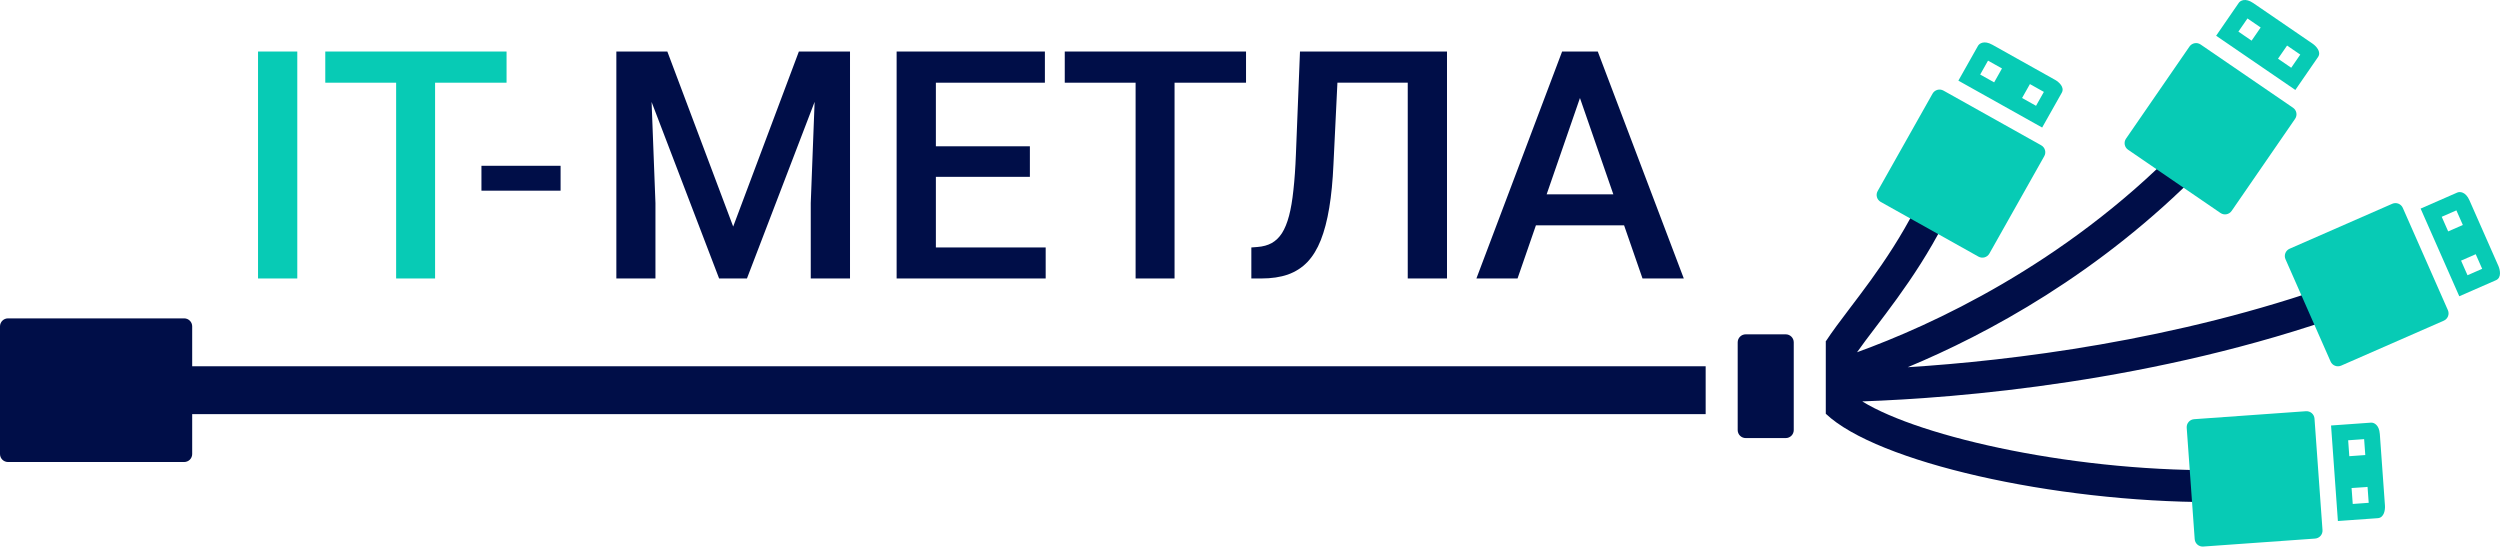 <?xml version="1.0" encoding="UTF-8"?> <svg xmlns="http://www.w3.org/2000/svg" width="311" height="68" viewBox="0 0 311 68" fill="none"> <g clip-path="url(#clip0_156_129)"> <path d="M23.908 40.598C23.908 40.335 23.803 40.082 23.616 39.896C23.429 39.71 23.176 39.605 22.912 39.605H0.996C0.732 39.605 0.479 39.71 0.292 39.896C0.105 40.082 0 40.335 0 40.598L0 56.482C0 56.745 0.105 56.998 0.292 57.184C0.479 57.37 0.732 57.474 0.996 57.475H22.912C23.176 57.474 23.429 57.37 23.616 57.184C23.803 56.998 23.908 56.745 23.908 56.482V51.518H212.184V45.562H23.908V40.598Z" fill="#000E48"></path> <path d="M293.255 36.453C293.167 36.208 293.031 35.982 292.855 35.789C292.68 35.596 292.467 35.439 292.231 35.328C291.994 35.216 291.738 35.152 291.476 35.14C291.215 35.127 290.954 35.166 290.707 35.254C270.606 42.43 250.14 44.868 237.318 45.682C247.161 41.584 261.188 34.07 273.877 21.138C274.06 20.952 274.204 20.731 274.301 20.489C274.399 20.247 274.448 19.989 274.445 19.728C274.442 19.467 274.388 19.209 274.285 18.97C274.182 18.73 274.033 18.513 273.846 18.33C273.659 18.148 273.438 18.004 273.195 17.907C272.952 17.81 272.692 17.761 272.431 17.764C272.169 17.767 271.91 17.821 271.67 17.924C271.429 18.026 271.211 18.175 271.028 18.361C256.696 32.968 240.26 40.468 231.014 43.82C231.687 42.864 232.478 41.823 233.287 40.759C236.654 36.327 241.266 30.257 244.43 21.943C244.618 21.45 244.601 20.904 244.384 20.424C244.167 19.943 243.768 19.569 243.274 19.382C242.78 19.195 242.232 19.211 241.75 19.427C241.268 19.643 240.892 20.042 240.704 20.534C237.743 28.316 233.331 34.122 230.109 38.361C228.952 39.885 227.932 41.235 227.117 42.48C227.117 42.515 227.128 42.548 227.128 42.583V51.472C233.492 57.498 255.416 62.461 275.152 62.461C275.929 62.461 276.703 62.453 277.475 62.438C278.003 62.427 278.506 62.208 278.871 61.828C279.237 61.448 279.437 60.939 279.426 60.412C279.404 59.317 278.52 58.462 277.393 58.468C258.708 58.859 238.968 54.442 231.661 49.934C243.647 49.509 268.088 47.547 292.053 38.992C292.55 38.814 292.956 38.447 293.181 37.971C293.407 37.495 293.433 36.949 293.255 36.453Z" fill="#000E48"></path> <path d="M222.146 41.591H217.165C216.901 41.591 216.648 41.696 216.461 41.882C216.274 42.068 216.169 42.32 216.169 42.583V53.504C216.169 53.767 216.274 54.019 216.461 54.206C216.648 54.392 216.901 54.496 217.165 54.496H222.146C222.41 54.496 222.663 54.392 222.85 54.206C223.037 54.019 223.142 53.767 223.142 53.504V42.583C223.142 42.32 223.037 42.068 222.85 41.882C222.663 41.696 222.41 41.591 222.146 41.591V41.591Z" fill="#000E48"></path> <path d="M49.279 34.642H54.124V10.288H63.016V6.41H54.124H49.279H40.465V10.288H49.279V34.642Z" fill="#07CBB5"></path> <path d="M36.983 6.41H32.099V34.642H36.983V6.41Z" fill="#07CBB5"></path> <path d="M160.2 34.157C161.147 33.821 161.958 33.304 162.633 32.605C163.307 31.895 163.865 30.983 164.306 29.872C164.748 28.76 165.098 27.422 165.357 25.858C165.617 24.294 165.792 22.484 165.883 20.429L166.375 10.288H175.123V34.642H180.007V6.41H161.718L161.212 19.188C161.148 20.881 161.044 22.361 160.902 23.628C160.771 24.895 160.589 25.968 160.357 26.847C160.124 27.726 159.832 28.443 159.481 28.999C159.131 29.542 158.703 29.956 158.197 30.24C157.704 30.511 157.113 30.673 156.426 30.725L155.667 30.783V34.642H156.913C158.17 34.642 159.266 34.48 160.2 34.157Z" fill="#000E48"></path> <path d="M191.069 28.029H202.036L204.328 34.642H209.465L198.763 6.41H194.327L183.665 34.642H188.782L191.069 28.029ZM196.546 12.194L200.698 24.171H192.404L196.546 12.194Z" fill="#000E48"></path> <path d="M141.269 34.642H146.114V10.288H155.006V6.41H146.114H141.269H132.456V10.288H141.269V34.642Z" fill="#000E48"></path> <path d="M81.538 25.257L81.058 12.683L89.457 34.642H92.92L101.339 12.67L100.858 25.257V34.642H105.741V6.41H103.738H101.578H99.38L91.208 28.185L83.017 6.41H80.818H78.659H76.674V34.642H81.538V25.257Z" fill="#000E48"></path> <path d="M116.423 34.642H130.082V30.783H116.423V21.999H128.117V18.199H116.423V10.288H129.984V6.41H116.423H115.042H111.54V34.642H115.042H116.423Z" fill="#000E48"></path> <path d="M240.41 11.649L233.581 23.767C233.312 24.245 233.482 24.85 233.962 25.119L246.122 31.925C246.601 32.193 247.209 32.023 247.478 31.545L254.307 19.427C254.577 18.949 254.406 18.344 253.926 18.076L241.767 11.27C241.287 11.001 240.68 11.171 240.41 11.649Z" fill="#07CBB5"></path> <path d="M255.669 9.943L247.852 5.568C246.81 4.984 246.224 5.415 246.062 5.704L243.622 10.032L254.044 15.866L256.484 11.538C256.874 10.846 256.103 10.186 255.669 9.943ZM248.072 10.245L246.335 9.273L247.311 7.543L249.047 8.515L248.072 10.245ZM253.283 13.162L251.546 12.19L252.522 10.46L254.258 11.432L253.283 13.162Z" fill="#07CBB5"></path> <path d="M272.371 5.791L264.475 17.248C264.164 17.7 264.279 18.318 264.733 18.628L276.229 26.496C276.682 26.807 277.302 26.692 277.614 26.24L285.509 14.783C285.821 14.331 285.705 13.713 285.252 13.403L273.756 5.535C273.302 5.224 272.682 5.339 272.371 5.791Z" fill="#07CBB5"></path> <path d="M287.693 5.436L280.302 0.379C279.316 -0.295 278.694 0.081 278.506 0.354L275.687 4.446L285.541 11.19L288.361 7.098C288.812 6.443 288.103 5.717 287.693 5.436ZM280.099 5.057L278.457 3.933L279.585 2.296L281.228 3.42L280.099 5.057ZM285.027 8.428L283.384 7.304L284.512 5.668L286.155 6.792L285.027 8.428Z" fill="#07CBB5"></path> <path d="M297.595 25.351L284.827 30.942C284.323 31.162 284.094 31.748 284.316 32.25L289.926 44.974C290.147 45.476 290.735 45.705 291.239 45.484L304.007 39.893C304.51 39.672 304.739 39.087 304.518 38.585L298.908 25.86C298.686 25.358 298.099 25.13 297.595 25.351Z" fill="#07CBB5"></path> <path d="M310.806 33.096L307.199 24.917C306.718 23.826 305.99 23.82 305.686 23.953L301.125 25.95L305.935 36.856L310.495 34.859C311.225 34.54 311.006 33.551 310.806 33.096ZM304.553 28.787L303.751 26.969L305.575 26.17L306.377 27.988L304.553 28.787ZM306.958 34.24L306.156 32.422L307.98 31.624L308.782 33.441L306.958 34.24Z" fill="#07CBB5"></path> <path d="M286.859 51.156L272.949 52.147C272.4 52.186 271.987 52.661 272.026 53.208L273.021 67.071C273.06 67.618 273.537 68.03 274.085 67.99L287.996 66.999C288.545 66.96 288.958 66.485 288.919 65.938L287.924 52.075C287.885 51.528 287.408 51.117 286.859 51.156Z" fill="#07CBB5"></path> <path d="M296.689 62.904L296.05 53.992C295.965 52.803 295.281 52.553 294.95 52.577L289.982 52.931L290.834 64.814L295.803 64.46C296.598 64.402 296.725 63.398 296.689 62.904ZM292.111 54.77L294.098 54.628L294.241 56.609L292.253 56.75L292.111 54.77ZM292.68 62.692L292.537 60.711L294.524 60.57L294.666 62.55L292.68 62.692Z" fill="#07CBB5"></path> <rect x="59.892" y="20.624" width="9.845" height="3.096" fill="#000E48"></rect> </g> <defs> <clipPath id="clip0_156_129"> <rect width="311" height="68" fill="white"></rect> </clipPath> </defs> </svg> 